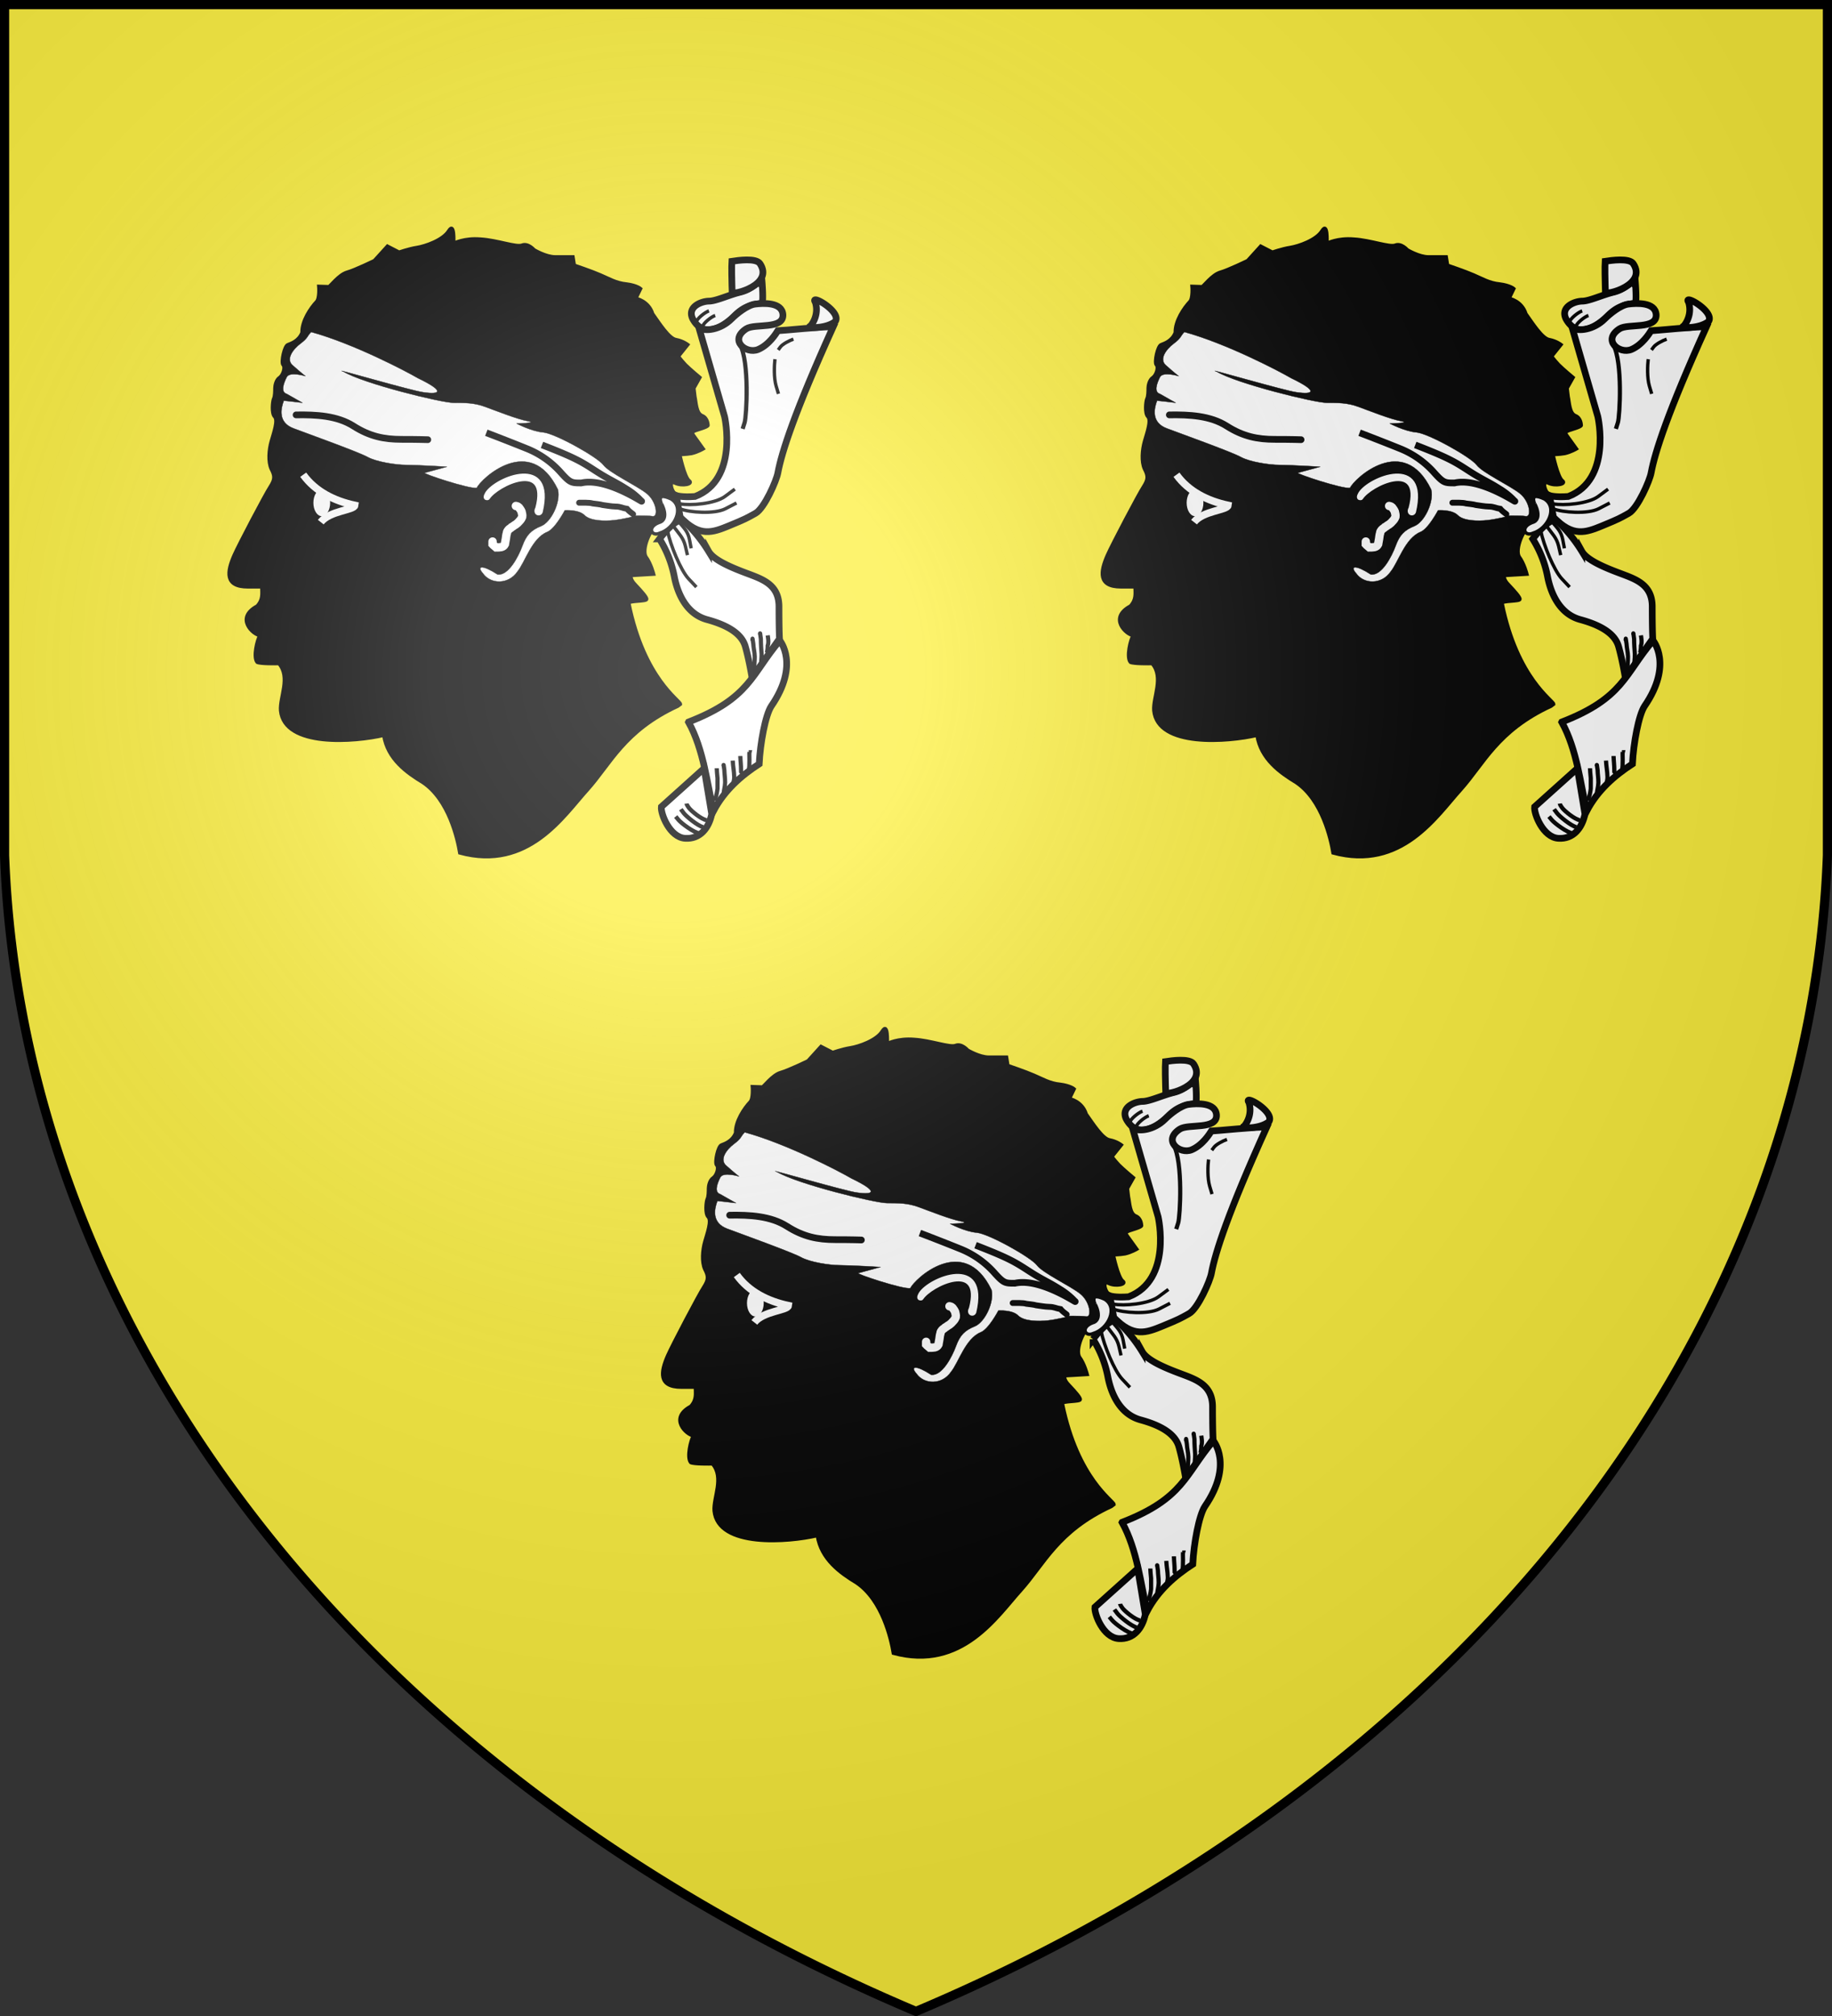 <svg xmlns="http://www.w3.org/2000/svg" xmlns:xlink="http://www.w3.org/1999/xlink" width="600" height="660" fill="#fcef3c" stroke="#000"><rect width="100%" height="100%" fill="#333333" stroke="none"/><radialGradient id="c" cx="221" cy="226" r="300" gradientTransform="translate(-77 -85)scale(1.35)" gradientUnits="userSpaceOnUse"><stop offset="0" stop-color="#fff" stop-opacity=".3"/><stop offset=".2" stop-color="#fff" stop-opacity=".25"/><stop offset=".6" stop-color="#666" stop-opacity=".13"/><stop offset="1" stop-opacity=".13"/></radialGradient><path id="b" d="M1.5 1.5h597V280A570 445 0 0 1 300 658.5 570 445 0 0 1 1.5 280Z"/><g id="a" fill="#fff"><path fill="#000" stroke-width="1.097" d="M221.994 231.193c-17.552 8.118-21.94 18.869-29.62 27.425-7.678 8.447-19.306 26.767-41.795 20.624-.768-4.608-3.62-17.333-12.067-23.037-5.266-3.181-11.628-7.68-12.835-15.468-9.324 2.194-32.58 4.169-33.787-8.118-.33-4.388 3.29-10.86-.549-15.358-.878 0-5.924.11-7.13-.438-1.427-1.646 0-7.46.877-8.776-2.194-.22-8.227-5.705-.877-9.654 1.974-2.194 1.535-4.059 1.535-6.253H81.14c-7.679 0-6.801-5.046-4.498-10.312 1.536-3.51 10.312-20.185 11.848-22.488 1.536-2.414 1.536-3.51.329-5.814-1.097-2.414-.768-6.253 0-8.996.768-2.742 2.304-6.91 1.097-8.118-1.097-1.097-.658-5.046-.33-5.814.44-.768.44-2.742.44-3.51s.329-2.743 1.535-3.51c1.097-.768 1.975-3.401 1.097-4.17-.658-.877.44-6.252 1.646-6.581 1.097-.439 3.51-1.207 4.607-3.95-.11-3.839 2.853-8.117 4.717-10.092 1.097-1.097.768-5.046.768-5.046l3.291.11c.44-.11 3.291-3.95 5.924-4.717 2.743-.768 8.996-3.84 8.996-3.84l4.278-4.717 3.84 1.975s3.071-1.097 5.813-1.536c2.743-.439 8.557-2.413 10.422-5.485 1.975-3.072 1.645 3.73 1.645 4.059.22 0 3.401-1.755 8.776-1.317 5.485.33 11.738 2.743 13.603 1.975 1.975-.768 3.95 1.536 3.95 1.536s3.839 2.304 6.91 2.304h5.815l.438 2.742s5.815 1.975 8.557 3.181c2.633 1.097 5.046 2.633 8.557 2.962 3.4.439 4.607 1.536 4.607 1.536l-1.536 3.181s4.169.768 5.485 5.047c2.194 3.071 5.376 8.117 7.68 8.446 2.303.44 3.839 1.646 3.839 1.646l-3.072 3.84s.768 1.096 2.304 2.742c1.536 1.536 4.717 4.169 4.717 4.169l-1.975 3.51.33 2.742c.438 1.975.438 5.485 2.413 6.253 1.865.768 1.865 3.072 1.865 3.072s.439.329-1.865 1.097c-2.414.878-3.95.878-2.743 2.413l3.072 4.279s-1.865 1.097-3.84 1.535c-1.974.33-3.839.33-3.839.33s1.536 7.35 3.072 8.556c1.535 1.097-2.304 1.975-4.718.768-2.194-1.097-.877 3.51.768 3.84 1.536.438-.658.987-2.413.987-1.536-.439-3.51-.11-2.633 2.194 1.097 3.071 2.414 4.607-.768 6.143-3.071 1.536-5.814 8.557-4.388 10.97 1.646 2.194 2.523 5.704 2.523 5.704l-7.35.44s-.548 1.096 1.427 3.07c1.864 1.975 3.84 4.17 3.62 4.718 0 .768-5.924.439-5.814 1.316 5.046 24.793 16.893 31.813 16.893 33.02z"/><g stroke="#fff" transform="translate(-14.3 -191.81)scale(1.097)"><path fill="none" stroke-width="2.2" d="M103.56 316.52c3.66 5.05 9.27 7.81 15.4 9.13-.16 1.48-7.44 1.58-10.16 5.02"/><path fill="none" stroke-linecap="round" stroke-width="2.5" d="M167.05 325.85c.11.02.59.1.9.42.33.44.62.83.79 1.25.12.56.29 1.02.2 1.56-.2.52-.45.9-.8 1.25-.4.48-.68.73-1.1 1.04-.45.21-.9.64-1.28.83-.19.25-.67.44-.9.72-.26.36-.47.54-.5 1.04-.17.51-.22 1.13-.3 1.67-.09.59-.23 1.14-.3 1.66-.24.45-.51.68-1.08.83-.48.09-.97.1-1.5.1-.3-.28-.8-.6-1.09-.93v-.83"/><ellipse cx="109.1" cy="324.9" stroke="none" rx="2.5" ry="4"/><path d="M158.77 323.53c2.54-4.08 18.45-11.6 14.58 2.99-.88 1.54.78 2.2 1.22 1.1 4.09-17.23-13.48-10.05-16.24-5.52-1.1 1.88.44 1.54.44 1.43z"/></g><path stroke-width=".11" d="M98.428 112.476c-2.59 1.942-4.849 5.167-2.59 7.108 2.908 2.59 4.202 3.555 4.202 3.555s-5.167-1.613-6.143.329c-.965 1.93-2.095 4.881 0 5.485 1.624.965 5.167 2.907 5.167 2.907s-8.074-.966-6.132-.647c-.966 2.578-1.942 7.108 3.225 9.039 5.178 1.942 21.326 7.756 24.233 9.368s9.368 2.59 12.593 2.59 15.183.646 13.241.646l-7.109 1.931c-1.206.12 14.7 5.408 17.048 4.937 1.25-2.918 17.519-18.178 26.558.548.977 4.213-2.26 10.663-5.485 11.957-3.236 1.295-4.849 2.908-6.143 6.473-1.294 3.543-4.596 9.873-8.15 9.357-4.893-3.181-7.022-2.907-4.762-.329 2.501 3.554 8.348 3.73 11.3-.636 2.468-3.028 4.684-10.86 9.686-12.923 2.589-.965 5.814-7.108 5.814-7.108s4.53-.33 6.472 1.612c1.931 1.942 6.78 1.942 9.687 1.624 2.907-.33 7.789-1.426 6.176-1.426-1.624 0 4.476-.198 6.417.131 1.942.33 1.295-4.848-1.941-7.426-3.225-2.59-12.276-6.79-14.206-9.369-1.942-2.589-15.83-10.334-19.703-10.663-3.883-.329-8.72-2.907-8.72-2.907s7.261-.11 3.707-.768c-3.554-.647-10.498-3.433-14.041-4.717-3.555-1.294-6.473-1.294-10.345-1.294s-29.608-6.308-36.026-10.224c-4.837-1.613 22.993 6.472 26.219 6.79 5.485.812 7.229-.285-1.821-4.64-3.873-2.26-21.129-11.31-34.95-15.095-1.416 1.415-.9 1.854-3.478 3.785z"/><path fill="none" stroke-linecap="round" stroke-width="1.92" d="M189.665 164.583c.658 0 3.423-.11 4.487.253.921.131 2.402.241 3.236.504 1.404.165 2.699.461 4.235.494 1.645.01 2.226.516 3.73.746.471.592 1.36 1.294 1.996 1.744"/><path stroke="none" d="M241.301 108.768c1.097 0 2.194-1.097 3.291-1.097 0 0 0-1.097 0 0h2.742c1.646 0 2.743 0 3.84-1.097h3.291v1.097c0 1.097-1.097 2.194-1.097 3.291-1.097 1.097-3.291 2.194-4.388 2.194-3.291 1.097-4.388 2.194-6.582 0-1.097 0-1.097 0-1.097-1.097z"/><g stroke-width="2"><path stroke-linecap="round" stroke-width="2.194" d="M96.969 135.831c6.538-.11 13.449.252 18.78 3.642 5.332 3.4 10.06 4.366 15.753 4.366 5.705 0 8.612.11 8.612.11h0"/><path stroke-width="2.194" d="M249.529 91.622c.131 1.415.57 7.591-.044 7.657-3.489.494-5.891 1.086-8.886 4.059-2.984 2.995-9.818 8.085-13.702 1.097-1.985-3.982 2.853-5.847 5.354-5.847 2.446-.077 6.297-1.975 10.279-2.962 3.982-.998 5.594-3.565 6.099-3.072zM177.51 145.66c10.938 4.235 12.88 5.485 17.498 8.469 4.607 2.984 6.318 3.488 10.202 5.979 2.896 1.744 4.629 3.73 4.629 3.73 2.49 1.996-10.805-7.713-19.45-5.727-3.16 0-3.642 0-6.56-3.236a29.66 29.66 0 0 0-11.19-7.964 753 753 0 0 0-13.36-5.233"/><path stroke-width="2.194" d="M239.721 93.388c-.055-.658-.131-6.549-.033-7.843 2.008-.308 7.932-1.163 9.215.767 4.608 6.944-8.776 10.41-9.105 9.435zm-10.816 13.921 8.403 29.07s4.739 20.635-9.687 26.164c-4.52.329-6.143-.33-6.143-.33l1.295 7.11c6.406 6.603 10.53 5.046 16.027 2.786 5.485-2.26 5.704-2.436 8.622-4.06 2.907-1.612 6.911-10.706 7.35-13.295 1.25-6.691 5.463-19.844 18.1-47.763-2.281-.198-17.145 1.294-18.144 1.294-.504.801-2.841 4.619-6.44 6.133-3.948 1.612-9.653-3.04-3.872-6.78 2.82-1.799 12.177.318 12.002-4.574-.242-4.246-6.517-3.829-9.105-3.51-2.578.328-6.133 3.235-7.745 4.848-3.62 3.62-8.721 4.201-10.652 2.907z"/><path stroke-width="2.194" d="M265.227 106.87c.548-.296 3.137-3.752 1.799-7.953-1.942-2.907 8.776 3.126 6.516 6.363-2.863 2.226-8.535 2.194-8.315 1.59zm-49.234 69.561a36 36 0 0 1 4.838 12.275c.976 5.156 3.774 12.396 10.98 14.207 5.815 1.623 10.993 4.201 12.287 8.72 1.284 4.52 2.205 10.29 2.205 10.203l8.996-12.725c-.11-1.7-.176-5.847-.176-10.696-.099-7.043-5.32-8.765-10.487-10.707-5.167-1.93-10.96-4.344-12.572-7.24a48.4 48.4 0 0 0-8.008-9.851c-2.249-1.942-8.063 5.814-8.063 5.814z"/><path stroke-width="2.194" d="M225.493 236.393c4.992 8.973 6.143 20.503 8.184 29.092 3.565-6.768 9.105-11.595 14.963-15.39.329-6.736 2.04-16.039 3.982-18.946 9.357-13.635 2.775-21.446 2.775-21.446-9.357 10.98-9.675 18.835-29.893 26.668z"/><path stroke-width="2.194" d="M216.597 264.136c-.264 2.227 2.72 9.983 7.766 10.312 4.959.35 7.822-3.467 8.732-7.92l-2.49-14.974z"/></g><path stroke-width="1.097" d="M216.564 164.836c-.999-2.743.493-2.743 3.236-1.492 4.476 2.742 1.24 9.708-3.73 11.2-2.743 1.25-4.245-1.985-.252-3.477 3.73-.999.746-6.473.746-6.231h.241z"/><path stroke-width="1.371" d="M248.936 207.454v.33c0-.9-.022-.44.252 1.36 0 1.82.132 3.356.242 5.068 0 1.404-.165 2.413-.242 3.707m-2.742-8.776v.615c0-1.141-.033-.823.252.921.099 1.745.439 2.644.494 4.322 0 1.69-.198 3.017-.252 4.63m-1.745 26.646h.253c-.066.23 0 1.569 0 2.457 0 1.339-.022 2.655-.253 3.51m-2.731-4.727v.504-.504.504-.504c.055 1.843.241 2.852.241 4.728 0 .581.11 1.009-.241 1.25m-2.49-4.487c.098 2.008.438 3.324.493 5.376 0 1.042-.208 1.163-.252 2.095m-3.236-5.946v.307c0-.844-.011-.416.252 1.262.044 1.547.252 2.38.252 4.092-.054 1.645-.416 2.325-.504 3.774m-2.238-8.47c0 .44.132 2.173.252 3.248v3.477c-.142 1.163-.395 2.414-.746 3.236v.757m17.18-54.213c.065.471.438 2.248 0 3.4 0 1.02-.11 1.536-.253 2.271"/><g fill="none"><path stroke-width="1.097" d="M222.674 164.934c3.335.692 11.475 0 14.733-2.391l3.258-2.413m-17.98 6.45c3.181 1.207 11.332 1.81 14.93-.044l3.598-1.865m-22.576 9.182c.867 4.454 4.29 12.857 6.856 15.6l2.578 2.742m25.736-74.607c-.253 2.084-.384 6.176.373 8.754l.768 2.589m4.903-17.903c-1.448.504-3.587 1.645-4.278 2.589l-.702.943m-22.686-12.78c-1.284.428-3.95 2.523-4.169 3.686m-5.605 65.469c1.711 2.062 2.918 3.094 3.433 5.836l.516 2.743m-6.012-7.548c2.063 2.918 3.434 3.95 4.125 6.856l.68 2.918m9.083-78.457c-1.283.417-3.949 2.523-4.157 3.675"/><path stroke-width="1.371" d="M231.494 268.524c-1.733-.22-5.09-3.017-5.847-4.026-.757-.998-.812-1.426-.812-1.426m5.463 7.723c-1.865-.46-5.507-3.51-6.33-4.553-.811-1.042-.987-1.316-.987-1.316m6.286 7.953c-1.975-.22-6.056-3.302-7.02-4.432l-.944-1.119m21.062-154.435c3.116 5.485 2.15 23.42 1.503 25.461l-.647 2.04"/></g></g><use xlink:href="#a" x="286"/><use xlink:href="#a" x="142" y="262"/><use xlink:href="#b" fill="url(#c)" stroke-width="3"/></svg>